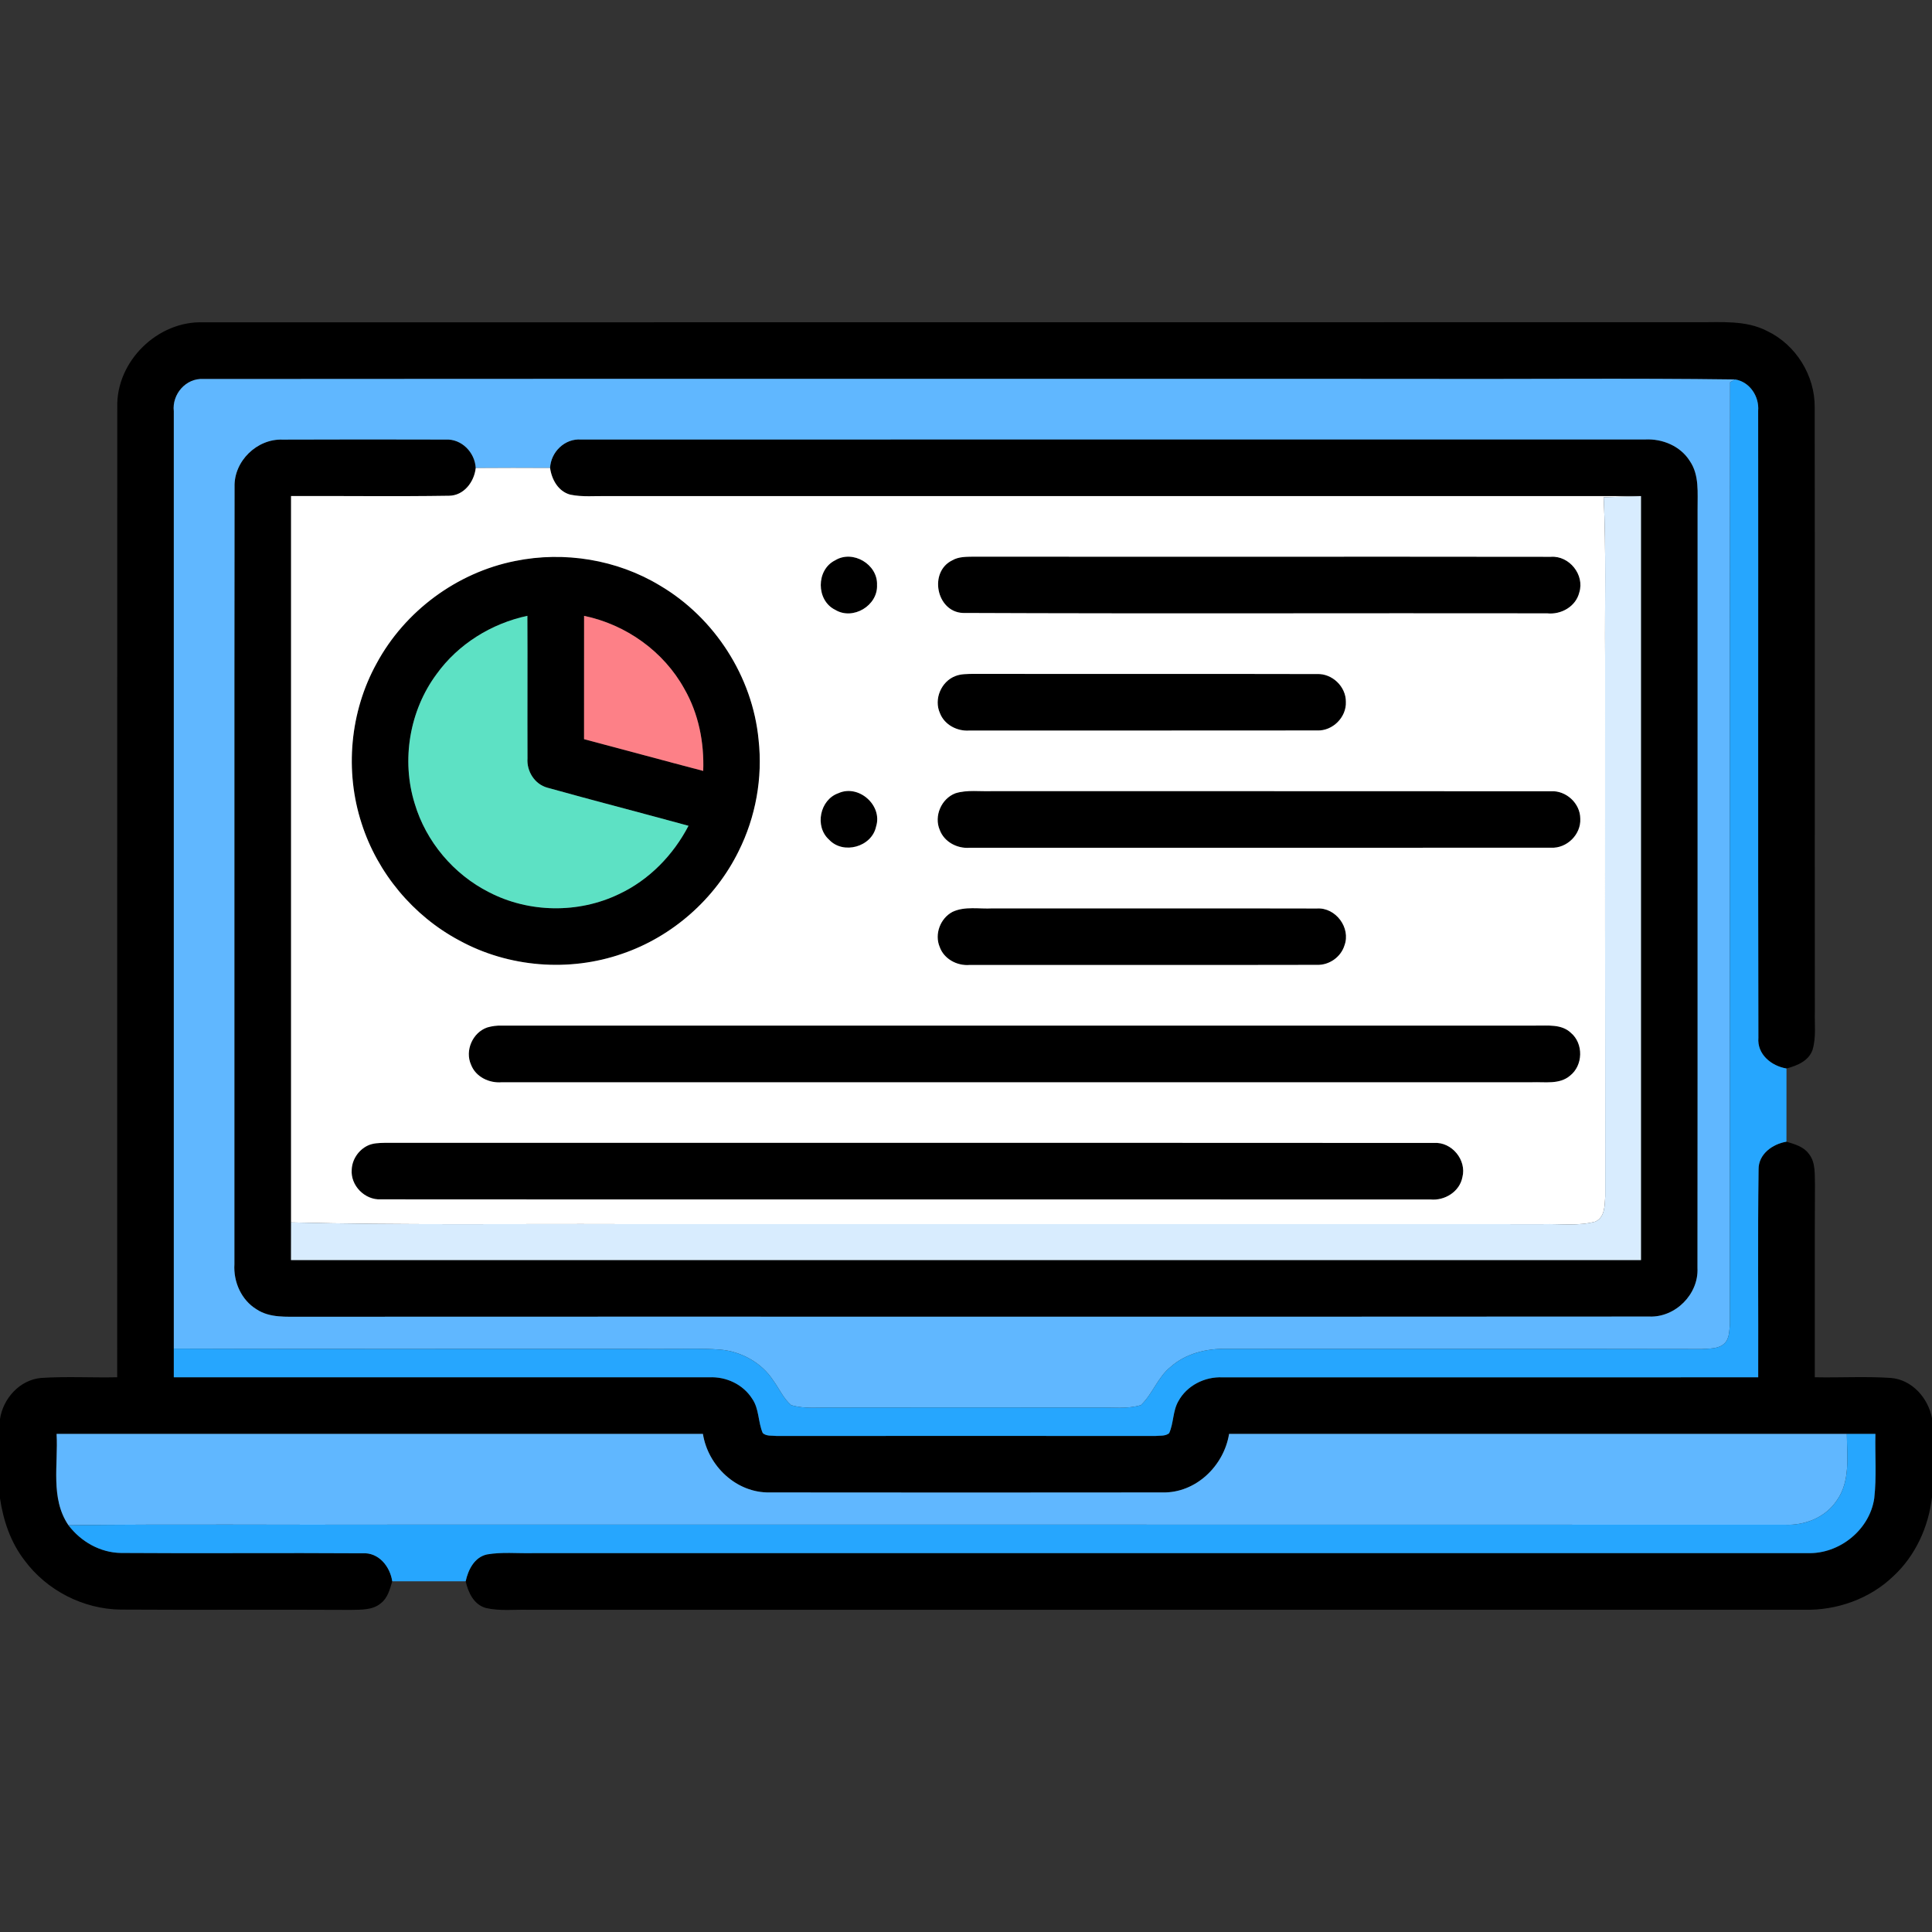 <?xml version="1.0" encoding="UTF-8" ?>
<!DOCTYPE svg PUBLIC "-//W3C//DTD SVG 1.1//EN" "http://www.w3.org/Graphics/SVG/1.1/DTD/svg11.dtd">
<svg width="512pt" height="512pt" viewBox="0 0 512 512" version="1.1" xmlns="http://www.w3.org/2000/svg">
<rect x="0" y="0" width="512" height="512" fill="#333333" stroke="none"/>
<g id="#000000ff">
<path fill="#000000" opacity="1.00" d=" M 31.08 107.95 C 30.74 95.76 41.79 84.94 53.97 85.42 C 185.97 85.38 317.98 85.42 449.99 85.39 C 456.13 85.44 462.67 84.79 468.32 87.73 C 475.93 91.36 481.01 99.53 480.91 107.96 C 480.98 161.31 480.90 214.67 480.95 268.03 C 480.86 271.40 481.32 274.89 480.36 278.17 C 479.35 281.17 476.24 282.42 473.44 283.16 C 469.44 282.51 465.61 279.40 465.99 275.01 C 465.86 219.64 465.99 164.25 465.93 108.88 C 466.25 105.07 463.71 101.18 459.82 100.56 C 431.56 100.18 403.28 100.51 375.01 100.40 C 267.97 100.43 160.92 100.35 53.88 100.44 C 49.27 100.16 45.55 104.48 46.06 108.98 C 46.06 191.79 46.07 274.59 46.06 357.40 C 46.06 359.93 46.07 362.46 46.06 365.00 C 93.37 365.00 140.68 364.99 187.99 365.00 C 192.44 364.79 196.92 366.87 199.33 370.67 C 201.22 373.37 200.86 376.85 202.14 379.78 C 203.14 380.69 204.64 380.39 205.88 380.55 C 239.29 380.53 272.71 380.52 306.12 380.55 C 307.35 380.41 308.79 380.66 309.83 379.82 C 311.06 377.13 310.77 373.94 312.28 371.33 C 314.54 367.17 319.29 364.79 323.98 365.01 C 371.30 364.99 418.62 365.01 465.94 365.00 C 466.01 346.64 465.79 328.27 466.04 309.91 C 465.99 305.84 469.75 303.17 473.43 302.56 C 475.56 303.21 477.95 303.84 479.34 305.75 C 481.22 308.06 480.88 311.21 480.98 313.99 C 480.89 330.99 480.96 347.99 480.94 364.99 C 487.65 365.13 494.38 364.72 501.09 365.17 C 506.71 365.62 510.97 370.48 512.00 375.82 L 512.00 396.78 C 511.07 404.66 507.61 412.32 501.72 417.74 C 495.44 423.77 486.68 426.83 478.02 426.60 C 365.35 426.61 252.67 426.59 140.00 426.61 C 136.27 426.52 132.45 426.98 128.78 426.14 C 125.58 425.27 124.07 422.02 123.41 419.06 C 124.07 416.00 125.72 412.67 129.06 411.94 C 132.99 411.26 137.00 411.68 140.97 411.60 C 253.66 411.60 366.34 411.61 479.03 411.59 C 487.42 411.88 495.45 405.45 496.69 397.10 C 497.34 391.42 496.87 385.70 497.00 380.00 C 494.47 380.00 491.95 379.99 489.43 380.00 C 434.86 380.00 380.29 379.99 325.72 380.00 C 324.34 388.51 316.87 395.73 308.04 395.51 C 273.34 395.55 238.64 395.55 203.95 395.51 C 195.15 395.67 187.64 388.51 186.28 380.00 C 129.19 380.00 72.09 380.00 15.00 380.00 C 15.47 388.06 13.28 397.05 18.14 404.20 C 21.42 408.54 26.56 411.48 32.07 411.55 C 53.38 411.71 74.71 411.49 96.03 411.64 C 100.35 411.34 103.36 415.13 103.95 419.06 C 103.33 421.15 102.75 423.48 100.93 424.88 C 98.72 426.75 95.66 426.57 92.95 426.64 C 72.64 426.52 52.33 426.69 32.02 426.56 C 22.06 426.45 12.34 421.46 6.45 413.44 C 2.81 408.71 0.86 402.91 0.00 397.06 L 0.00 376.03 C 0.85 370.56 5.25 365.67 10.91 365.17 C 17.62 364.73 24.35 365.13 31.06 364.99 C 31.08 279.31 31.03 193.63 31.08 107.95 Z" />
<path fill="#000000" opacity="1.00" d=" M 62.16 129.02 C 61.96 122.22 68.10 116.25 74.87 116.50 C 89.28 116.44 103.69 116.45 118.10 116.49 C 122.33 116.25 125.87 119.91 126.07 124.03 C 125.67 127.70 122.95 131.34 119.00 131.38 C 105.05 131.60 91.08 131.40 77.13 131.46 C 77.13 195.62 77.12 259.78 77.13 323.95 C 77.13 327.27 77.13 330.60 77.12 333.93 C 196.37 333.93 315.62 333.93 434.88 333.93 C 434.88 266.45 434.87 198.96 434.88 131.47 C 343.59 131.46 252.31 131.46 161.02 131.47 C 157.72 131.40 154.36 131.77 151.10 131.08 C 147.94 130.22 146.20 127.08 145.78 124.02 C 145.97 119.79 149.68 116.15 153.98 116.48 C 247.98 116.44 341.98 116.48 435.98 116.46 C 440.56 116.23 445.32 118.19 447.81 122.16 C 450.39 125.91 449.84 130.63 449.88 134.93 C 449.85 201.97 449.91 269.00 449.85 336.03 C 450.19 342.97 444.00 349.19 437.06 348.90 C 318.03 348.99 198.99 348.89 79.96 348.95 C 75.93 348.91 71.52 349.33 67.99 346.98 C 63.94 344.51 61.83 339.69 62.12 335.04 C 62.16 266.37 62.07 197.69 62.16 129.02 Z" />
<path fill="#000000" opacity="1.00" d=" M 136.50 148.67 C 149.51 146.01 163.51 148.28 174.89 155.17 C 189.35 163.69 199.42 179.28 201.03 196.01 C 202.16 206.12 200.28 216.52 195.73 225.61 C 189.52 238.21 178.21 248.22 164.89 252.76 C 150.84 257.66 134.76 256.38 121.70 249.22 C 109.52 242.73 100.03 231.37 95.83 218.22 C 91.30 204.33 92.73 188.60 99.81 175.80 C 107.28 161.95 121.07 151.74 136.50 148.67 M 115.70 178.64 C 108.51 188.33 106.32 201.45 109.90 212.96 C 112.90 223.05 120.23 231.73 129.62 236.46 C 140.18 241.93 153.26 242.12 163.98 236.97 C 171.98 233.24 178.41 226.63 182.46 218.84 C 170.00 215.43 157.49 212.21 145.05 208.74 C 141.70 207.83 139.55 204.40 139.79 201.00 C 139.74 188.40 139.83 175.80 139.76 163.20 C 130.22 165.24 121.42 170.69 115.70 178.64 M 154.79 163.21 C 154.77 174.10 154.78 185.00 154.78 195.89 C 165.32 198.66 175.82 201.55 186.36 204.30 C 186.64 196.78 185.14 189.12 181.36 182.55 C 175.88 172.61 165.87 165.50 154.79 163.21 Z" />
<path fill="#000000" opacity="1.00" d=" M 221.32 148.49 C 225.99 145.62 232.64 149.55 232.42 155.01 C 232.69 160.48 226.03 164.47 221.34 161.61 C 216.25 159.13 216.23 151.00 221.32 148.49 Z" />
<path fill="#000000" opacity="1.00" d=" M 252.37 148.49 C 254.06 147.50 256.07 147.56 257.97 147.52 C 308.98 147.57 360.00 147.49 411.01 147.56 C 415.87 147.21 419.99 152.33 418.53 157.00 C 417.62 160.75 413.69 162.95 409.99 162.54 C 358.37 162.46 306.74 162.66 255.12 162.44 C 248.11 162.08 246.09 151.52 252.37 148.49 Z" />
<path fill="#000000" opacity="1.00" d=" M 253.17 179.17 C 254.67 178.56 256.33 178.63 257.93 178.58 C 288.29 178.64 318.64 178.55 349.00 178.63 C 353.02 178.43 356.71 181.95 356.67 185.99 C 356.85 190.07 353.17 193.74 349.09 193.58 C 318.37 193.63 287.64 193.58 256.92 193.60 C 253.68 193.85 250.28 192.09 249.09 188.98 C 247.43 185.30 249.42 180.60 253.17 179.17 Z" />
<path fill="#000000" opacity="1.00" d=" M 222.17 210.21 C 227.54 207.75 233.96 213.42 232.17 219.05 C 231.03 224.46 223.44 226.57 219.69 222.50 C 215.82 219.01 217.27 211.93 222.17 210.21 Z" />
<path fill="#000000" opacity="1.00" d=" M 253.21 210.22 C 256.35 209.25 259.71 209.79 262.95 209.66 C 312.29 209.69 361.63 209.64 410.97 209.69 C 415.02 209.43 418.79 212.89 418.79 216.96 C 419.02 221.14 415.22 224.88 411.04 224.65 C 359.69 224.70 308.33 224.65 256.97 224.67 C 253.68 224.93 250.23 223.13 249.05 219.96 C 247.45 216.27 249.47 211.63 253.21 210.22 Z" />
<path fill="#000000" opacity="1.00" d=" M 252.43 241.65 C 255.73 240.10 259.52 240.93 263.05 240.73 C 291.70 240.76 320.35 240.69 348.99 240.76 C 353.97 240.43 358.03 245.87 356.30 250.54 C 355.36 253.62 352.26 255.80 349.05 255.70 C 318.34 255.77 287.63 255.71 256.92 255.73 C 253.62 255.99 250.15 254.14 249.02 250.93 C 247.60 247.54 249.20 243.34 252.43 241.65 Z" />
<path fill="#000000" opacity="1.00" d=" M 129.14 272.28 C 130.41 271.91 131.71 271.75 133.05 271.79 C 224.36 271.80 315.67 271.81 406.99 271.79 C 410.13 271.84 413.79 271.33 416.29 273.70 C 419.69 276.54 419.56 282.36 416.06 285.08 C 413.28 287.45 409.40 286.68 406.05 286.81 C 315.03 286.79 224.02 286.80 133.00 286.81 C 129.66 287.10 126.07 285.41 124.83 282.16 C 123.14 278.41 125.26 273.60 129.14 272.28 Z" />
<path fill="#000000" opacity="1.00" d=" M 97.45 303.59 C 98.85 302.92 100.44 302.90 101.97 302.86 C 194.65 302.89 287.34 302.83 380.03 302.89 C 384.73 302.57 388.73 307.42 387.55 311.97 C 386.81 315.83 382.84 318.26 379.05 317.87 C 286.34 317.84 193.62 317.91 100.92 317.84 C 96.68 318.06 92.85 314.18 93.21 309.94 C 93.32 307.25 95.04 304.74 97.45 303.59 Z" />
</g>
<g id="#60b7ffff">
<path fill="#60b7ff" opacity="1.00" d=" M 46.06 108.98 C 45.55 104.48 49.27 100.16 53.88 100.44 C 160.92 100.35 267.97 100.43 375.01 100.40 C 403.28 100.51 431.56 100.18 459.82 100.56 C 459.49 100.75 458.83 101.12 458.50 101.30 C 458.35 184.53 458.48 267.77 458.44 351.00 C 458.26 352.70 458.34 354.72 457.01 356.01 C 455.43 357.55 453.03 357.34 451.01 357.51 C 409.01 357.42 367.01 357.51 325.01 357.46 C 319.74 357.34 314.27 358.67 310.25 362.22 C 306.82 364.94 305.49 369.39 302.36 372.37 C 298.67 373.47 294.74 372.93 290.94 373.02 C 267.63 372.98 244.32 372.98 221.00 373.02 C 217.23 372.93 213.32 373.46 209.65 372.37 C 207.62 370.60 206.52 368.06 204.97 365.91 C 201.90 361.14 196.46 358.14 190.85 357.66 C 185.57 357.24 180.28 357.54 174.99 357.48 C 132.02 357.42 89.04 357.57 46.06 357.40 C 46.07 274.59 46.06 191.79 46.06 108.98 M 62.16 129.02 C 62.07 197.69 62.16 266.37 62.12 335.04 C 61.83 339.69 63.94 344.51 67.99 346.98 C 71.52 349.33 75.93 348.91 79.96 348.95 C 198.99 348.89 318.03 348.99 437.06 348.90 C 444.00 349.19 450.19 342.97 449.85 336.03 C 449.91 269.00 449.85 201.97 449.88 134.93 C 449.84 130.63 450.39 125.91 447.81 122.16 C 445.32 118.19 440.56 116.23 435.98 116.46 C 341.98 116.48 247.98 116.44 153.98 116.48 C 149.68 116.15 145.97 119.79 145.78 124.02 C 139.21 123.99 132.64 123.97 126.07 124.03 C 125.87 119.91 122.33 116.25 118.10 116.49 C 103.69 116.45 89.28 116.44 74.87 116.50 C 68.10 116.25 61.96 122.22 62.16 129.02 Z" />
<path fill="#60b7ff" opacity="1.00" d=" M 15.00 380.00 C 72.09 380.00 129.19 380.00 186.28 380.00 C 187.64 388.51 195.15 395.67 203.95 395.51 C 238.64 395.55 273.34 395.55 308.04 395.51 C 316.87 395.73 324.34 388.51 325.72 380.00 C 380.29 379.99 434.86 380.00 489.43 380.00 C 489.47 385.90 490.42 392.55 486.75 397.66 C 483.76 402.15 478.27 404.31 473.00 404.07 C 349.67 404.02 226.34 404.07 103.02 404.05 C 74.73 404.15 46.43 403.86 18.14 404.20 C 13.28 397.05 15.47 388.06 15.00 380.00 Z" />
</g>
<g id="#26a6feff">
<path fill="#26a6fe" opacity="1.00" d=" M 458.50 101.30 C 458.83 101.12 459.49 100.75 459.82 100.56 C 463.71 101.18 466.25 105.07 465.93 108.88 C 465.99 164.25 465.86 219.64 465.99 275.01 C 465.61 279.40 469.44 282.51 473.44 283.16 C 473.44 289.63 473.44 296.10 473.43 302.56 C 469.75 303.17 465.99 305.84 466.04 309.91 C 465.79 328.27 466.01 346.64 465.94 365.00 C 418.62 365.01 371.30 364.99 323.98 365.01 C 319.29 364.79 314.54 367.17 312.28 371.33 C 310.77 373.94 311.06 377.13 309.83 379.82 C 308.79 380.66 307.35 380.41 306.12 380.55 C 272.71 380.52 239.29 380.53 205.88 380.55 C 204.64 380.39 203.14 380.69 202.14 379.78 C 200.86 376.85 201.22 373.37 199.33 370.67 C 196.92 366.87 192.44 364.79 187.99 365.00 C 140.68 364.99 93.37 365.00 46.06 365.00 C 46.07 362.46 46.06 359.93 46.06 357.40 C 89.04 357.57 132.02 357.42 174.99 357.48 C 180.28 357.54 185.57 357.24 190.85 357.66 C 196.46 358.14 201.90 361.14 204.97 365.91 C 206.52 368.06 207.62 370.60 209.65 372.37 C 213.32 373.46 217.23 372.93 221.00 373.02 C 244.32 372.98 267.63 372.98 290.94 373.02 C 294.74 372.93 298.67 373.47 302.36 372.37 C 305.49 369.39 306.82 364.94 310.25 362.22 C 314.27 358.67 319.74 357.34 325.01 357.46 C 367.01 357.51 409.01 357.42 451.01 357.51 C 453.03 357.34 455.43 357.55 457.01 356.01 C 458.34 354.72 458.26 352.70 458.44 351.00 C 458.48 267.77 458.35 184.53 458.50 101.30 Z" />
<path fill="#26a6fe" opacity="1.00" d=" M 489.43 380.00 C 491.95 379.99 494.47 380.00 497.00 380.00 C 496.87 385.70 497.34 391.42 496.69 397.10 C 495.45 405.45 487.42 411.88 479.03 411.59 C 366.34 411.61 253.66 411.60 140.97 411.60 C 137.00 411.68 132.99 411.26 129.06 411.94 C 125.72 412.67 124.07 416.00 123.41 419.06 C 116.92 419.07 110.44 419.06 103.95 419.06 C 103.36 415.13 100.35 411.34 96.03 411.64 C 74.71 411.49 53.38 411.71 32.07 411.55 C 26.56 411.48 21.42 408.54 18.14 404.20 C 46.43 403.86 74.73 404.15 103.02 404.05 C 226.34 404.07 349.67 404.02 473.00 404.07 C 478.27 404.31 483.76 402.15 486.75 397.66 C 490.42 392.55 489.47 385.90 489.43 380.00 Z" />
</g>
<g id="#ffffffff">
<path fill="#ffffff" opacity="1.00" d=" M 126.07 124.03 C 132.64 123.97 139.21 123.99 145.78 124.02 C 146.20 127.08 147.94 130.22 151.10 131.08 C 154.36 131.77 157.72 131.40 161.02 131.47 C 252.31 131.46 343.59 131.46 434.88 131.47 C 431.58 131.55 428.29 131.71 424.99 131.78 C 425.66 145.84 425.27 159.91 425.37 173.97 C 425.38 221.66 425.34 269.34 425.40 317.03 C 425.25 319.39 425.35 322.60 422.77 323.74 C 418.30 324.97 413.59 324.29 409.01 324.41 C 327.70 324.39 246.38 324.40 165.07 324.40 C 135.75 324.30 106.43 324.70 77.13 323.95 C 77.12 259.78 77.13 195.62 77.13 131.46 C 91.08 131.40 105.05 131.60 119.00 131.38 C 122.95 131.34 125.67 127.70 126.07 124.03 M 136.50 148.67 C 121.07 151.74 107.28 161.95 99.81 175.80 C 92.73 188.60 91.30 204.33 95.83 218.22 C 100.03 231.37 109.52 242.73 121.70 249.22 C 134.76 256.38 150.84 257.66 164.89 252.76 C 178.21 248.22 189.52 238.21 195.73 225.61 C 200.28 216.52 202.16 206.12 201.03 196.01 C 199.42 179.28 189.35 163.69 174.89 155.17 C 163.51 148.28 149.51 146.01 136.50 148.67 M 221.32 148.49 C 216.23 151.00 216.25 159.13 221.34 161.61 C 226.03 164.47 232.69 160.48 232.42 155.01 C 232.64 149.55 225.99 145.62 221.32 148.49 M 252.37 148.49 C 246.09 151.52 248.11 162.08 255.12 162.44 C 306.74 162.66 358.37 162.46 409.99 162.54 C 413.69 162.95 417.62 160.75 418.53 157.00 C 419.99 152.33 415.87 147.21 411.01 147.56 C 360.00 147.49 308.98 147.57 257.97 147.52 C 256.07 147.56 254.06 147.50 252.37 148.49 M 253.17 179.17 C 249.42 180.60 247.43 185.30 249.09 188.98 C 250.28 192.09 253.68 193.85 256.92 193.60 C 287.64 193.58 318.37 193.63 349.09 193.58 C 353.17 193.74 356.85 190.07 356.67 185.99 C 356.71 181.95 353.02 178.43 349.00 178.63 C 318.64 178.55 288.29 178.64 257.93 178.58 C 256.33 178.63 254.67 178.56 253.17 179.17 M 222.17 210.21 C 217.27 211.93 215.82 219.01 219.69 222.50 C 223.44 226.57 231.03 224.46 232.17 219.05 C 233.96 213.42 227.54 207.75 222.17 210.21 M 253.21 210.22 C 249.47 211.63 247.45 216.27 249.05 219.96 C 250.23 223.13 253.68 224.93 256.97 224.67 C 308.33 224.65 359.69 224.70 411.04 224.65 C 415.22 224.88 419.02 221.14 418.79 216.96 C 418.79 212.89 415.02 209.43 410.97 209.69 C 361.63 209.64 312.29 209.69 262.95 209.66 C 259.71 209.79 256.35 209.25 253.21 210.22 M 252.43 241.65 C 249.20 243.34 247.60 247.54 249.02 250.93 C 250.15 254.14 253.62 255.99 256.92 255.73 C 287.63 255.71 318.34 255.77 349.05 255.70 C 352.26 255.80 355.36 253.62 356.30 250.54 C 358.03 245.87 353.97 240.43 348.99 240.76 C 320.35 240.69 291.70 240.76 263.05 240.73 C 259.52 240.93 255.73 240.10 252.43 241.65 M 129.14 272.28 C 125.26 273.60 123.14 278.41 124.83 282.16 C 126.07 285.41 129.66 287.10 133.00 286.81 C 224.02 286.80 315.03 286.79 406.05 286.81 C 409.40 286.68 413.28 287.45 416.06 285.08 C 419.56 282.36 419.69 276.54 416.29 273.70 C 413.79 271.33 410.13 271.84 406.99 271.79 C 315.67 271.81 224.36 271.80 133.05 271.79 C 131.71 271.75 130.41 271.91 129.14 272.28 M 97.45 303.59 C 95.04 304.74 93.32 307.25 93.21 309.94 C 92.85 314.18 96.68 318.06 100.92 317.84 C 193.62 317.91 286.34 317.84 379.05 317.87 C 382.84 318.26 386.81 315.83 387.55 311.97 C 388.73 307.42 384.73 302.57 380.03 302.89 C 287.34 302.83 194.65 302.89 101.97 302.86 C 100.44 302.90 98.85 302.92 97.45 303.59 Z" />
</g>
<g id="#d8ecfeff">
<path fill="#d8ecfe" opacity="1.00" d=" M 424.99 131.78 C 428.29 131.71 431.58 131.55 434.88 131.47 C 434.87 198.96 434.88 266.45 434.88 333.93 C 315.62 333.93 196.37 333.93 77.12 333.93 C 77.13 330.60 77.13 327.27 77.13 323.95 C 106.43 324.70 135.75 324.30 165.07 324.40 C 246.38 324.40 327.70 324.39 409.01 324.41 C 413.59 324.29 418.30 324.97 422.77 323.74 C 425.35 322.60 425.25 319.39 425.40 317.03 C 425.34 269.34 425.38 221.66 425.37 173.97 C 425.27 159.91 425.66 145.84 424.99 131.78 Z" />
</g>
<g id="#5de1c4ff">
<path fill="#5de1c4" opacity="1.00" d=" M 115.70 178.64 C 121.42 170.69 130.22 165.24 139.76 163.20 C 139.83 175.80 139.74 188.40 139.79 201.00 C 139.55 204.40 141.70 207.83 145.05 208.74 C 157.49 212.21 170.00 215.43 182.46 218.84 C 178.41 226.63 171.98 233.24 163.98 236.97 C 153.26 242.12 140.18 241.93 129.62 236.46 C 120.23 231.73 112.90 223.05 109.90 212.96 C 106.32 201.45 108.51 188.33 115.70 178.64 Z" />
</g>
<g id="#fd8087ff">
<path fill="#fd8087" opacity="1.00" d=" M 154.79 163.21 C 165.87 165.50 175.88 172.61 181.36 182.55 C 185.14 189.12 186.64 196.78 186.36 204.30 C 175.82 201.55 165.32 198.66 154.78 195.89 C 154.78 185.00 154.77 174.10 154.79 163.21 Z" />
</g>
</svg>
